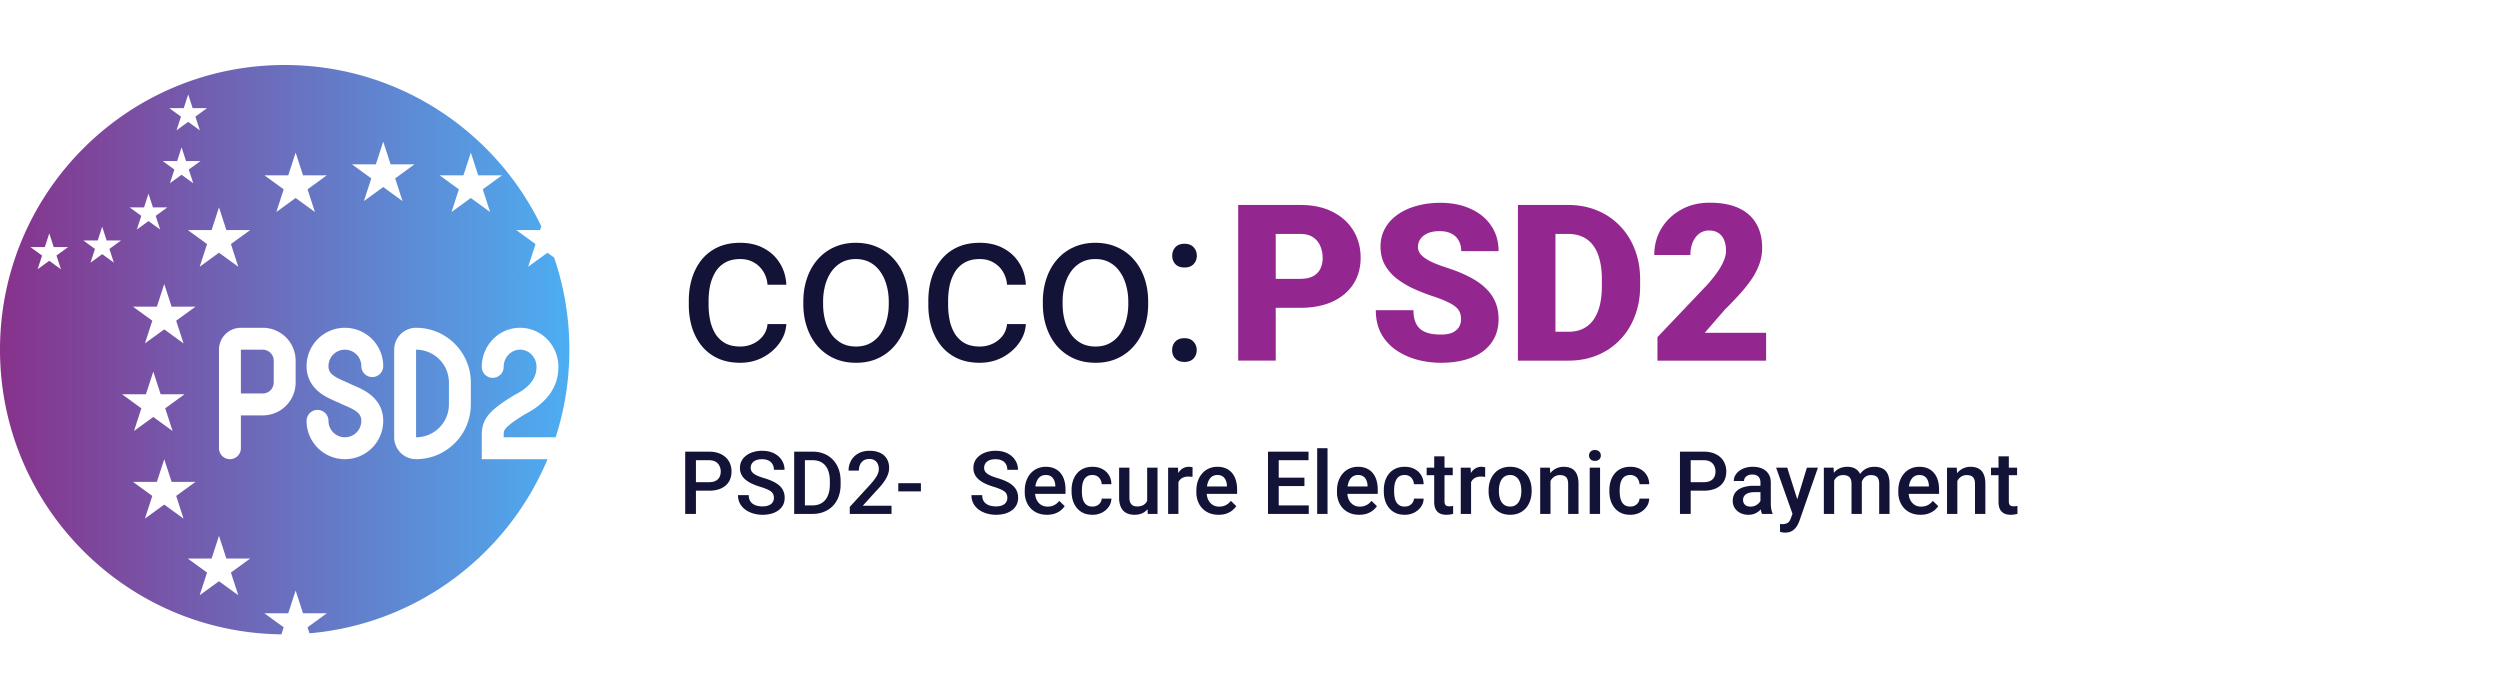 <?xml version="1.0" encoding="UTF-8"?>
<svg xmlns="http://www.w3.org/2000/svg" width="500" height="140" viewBox="0 0 500 140" fill="none">
  <path d="M141.769 98.14h-3.242v-1.702h3.242c.565 0 1.021-.092 1.369-.274.348-.183.601-.434.761-.753.165-.325.248-.696.248-1.112 0-.394-.083-.761-.248-1.104a1.89 1.89 0 0 0-.761-.838c-.348-.21-.804-.316-1.369-.316h-2.583v10.744h-2.147V90.33h4.73c.964 0 1.782.17 2.455.513.679.337 1.195.804 1.548 1.403.354.593.531 1.272.531 2.036 0 .804-.177 1.494-.531 2.07-.353.576-.869 1.018-1.548 1.326-.673.308-1.491.462-2.455.462ZM154.78 99.577c0-.257-.04-.485-.12-.684a1.334 1.334 0 0 0-.402-.548c-.194-.165-.467-.325-.821-.479a10.95 10.95 0 0 0-1.334-.487 14.753 14.753 0 0 1-1.643-.608 6.261 6.261 0 0 1-1.3-.787 3.358 3.358 0 0 1-.864-1.035c-.205-.393-.308-.847-.308-1.36 0-.507.105-.97.316-1.386.217-.416.522-.775.916-1.078a4.371 4.371 0 0 1 1.411-.71 5.948 5.948 0 0 1 1.797-.256c.923 0 1.719.17 2.386.513.673.342 1.189.801 1.549 1.377.365.576.547 1.212.547 1.908h-2.13c0-.41-.088-.773-.265-1.087a1.8 1.8 0 0 0-.787-.752c-.348-.183-.79-.274-1.326-.274-.508 0-.93.077-1.266.23-.337.155-.587.363-.753.625a1.636 1.636 0 0 0-.248.89c0 .234.054.448.163.642.108.188.273.365.496.53.222.16.502.31.838.453.337.143.733.28 1.189.41.69.206 1.292.434 1.805.685.513.246.941.525 1.283.839a3.1 3.1 0 0 1 .77 1.069c.171.393.257.841.257 1.343 0 .524-.106.998-.317 1.42a3.057 3.057 0 0 1-.907 1.069 4.335 4.335 0 0 1-1.402.676 6.632 6.632 0 0 1-1.814.231 6.65 6.65 0 0 1-1.771-.24 5.215 5.215 0 0 1-1.574-.727 3.764 3.764 0 0 1-1.129-1.232c-.279-.496-.419-1.075-.419-1.736h2.147c0 .405.069.75.205 1.035.143.285.34.519.591.701.251.177.541.308.872.394.337.085.696.128 1.078.128.502 0 .921-.071 1.258-.214.342-.142.598-.342.769-.598a1.57 1.57 0 0 0 .257-.89ZM162.453 102.785h-2.66l.017-1.703h2.643c.77 0 1.414-.168 1.933-.504.525-.337.919-.819 1.181-1.446.268-.627.402-1.374.402-2.241v-.676c0-.673-.077-1.269-.231-1.788a3.51 3.51 0 0 0-.667-1.309 2.793 2.793 0 0 0-1.078-.804c-.422-.182-.91-.273-1.463-.273h-2.789V90.33h2.789c.827 0 1.583.14 2.267.419.684.274 1.275.67 1.771 1.189a5.28 5.28 0 0 1 1.155 1.865c.268.724.402 1.534.402 2.43v.658c0 .895-.134 1.705-.402 2.43a5.276 5.276 0 0 1-1.155 1.864 5.177 5.177 0 0 1-1.797 1.189c-.69.274-1.462.411-2.318.411Zm-1.471-12.455v12.455h-2.147V90.33h2.147ZM178.304 101.142v1.643h-8.349v-1.412l4.055-4.422c.445-.502.795-.935 1.052-1.3s.436-.693.539-.984c.108-.297.162-.585.162-.864a2.29 2.29 0 0 0-.222-1.035 1.62 1.62 0 0 0-.633-.71c-.279-.177-.619-.265-1.018-.265-.462 0-.85.1-1.163.299-.314.2-.551.476-.71.83-.16.348-.24.747-.24 1.197h-2.061c0-.724.165-1.385.496-1.984a3.632 3.632 0 0 1 1.437-1.437c.627-.36 1.383-.54 2.267-.54.832 0 1.54.14 2.121.42.582.28 1.024.676 1.326 1.189.308.513.462 1.12.462 1.822 0 .388-.063.773-.188 1.155a5.487 5.487 0 0 1-.539 1.146 9.782 9.782 0 0 1-.813 1.138 19.94 19.94 0 0 1-1.035 1.146l-2.694 2.968h5.748ZM184.181 96.643v1.642h-4.525v-1.642h4.525ZM201.469 99.577c0-.257-.04-.485-.12-.684a1.334 1.334 0 0 0-.402-.548c-.194-.165-.468-.325-.821-.479a10.91 10.91 0 0 0-1.335-.487 14.808 14.808 0 0 1-1.642-.608 6.235 6.235 0 0 1-1.3-.787 3.358 3.358 0 0 1-.864-1.035c-.205-.393-.308-.847-.308-1.36 0-.507.105-.97.316-1.386.217-.416.522-.775.916-1.078a4.371 4.371 0 0 1 1.411-.71 5.948 5.948 0 0 1 1.797-.256c.923 0 1.719.17 2.386.513.673.342 1.189.801 1.548 1.377.365.576.548 1.212.548 1.908h-2.13c0-.41-.088-.773-.265-1.087a1.8 1.8 0 0 0-.787-.752c-.348-.183-.79-.274-1.326-.274-.508 0-.93.077-1.266.23-.337.155-.588.363-.753.625a1.636 1.636 0 0 0-.248.89c0 .234.054.448.163.642.108.188.273.365.496.53.222.16.501.31.838.453.336.143.733.28 1.189.41.69.206 1.292.434 1.805.685.513.246.941.525 1.283.839a3.1 3.1 0 0 1 .77 1.069c.171.393.257.841.257 1.343 0 .524-.106.998-.317 1.42a3.057 3.057 0 0 1-.907 1.069 4.33 4.33 0 0 1-1.403.676 6.62 6.62 0 0 1-1.813.231 6.65 6.65 0 0 1-1.771-.24 5.215 5.215 0 0 1-1.574-.727 3.764 3.764 0 0 1-1.129-1.232c-.279-.496-.419-1.075-.419-1.736h2.147c0 .405.068.75.205 1.035.143.285.34.519.591.701.25.177.541.308.872.394.337.085.696.128 1.078.128.502 0 .921-.071 1.257-.214.343-.142.599-.342.77-.598a1.57 1.57 0 0 0 .257-.89ZM209.399 102.956c-.685 0-1.303-.111-1.857-.334a4.087 4.087 0 0 1-1.402-.949 4.206 4.206 0 0 1-.882-1.429 5.007 5.007 0 0 1-.308-1.77v-.343c0-.724.106-1.38.317-1.967.211-.588.505-1.09.881-1.506a3.778 3.778 0 0 1 1.335-.966 4.146 4.146 0 0 1 1.668-.334c.661 0 1.24.111 1.736.334.496.222.907.536 1.232.94.331.4.576.876.736 1.43.165.552.248 1.163.248 1.83v.88h-7.152v-1.479h5.116v-.163a2.906 2.906 0 0 0-.223-1.043 1.77 1.77 0 0 0-.607-.787c-.274-.2-.639-.3-1.095-.3-.342 0-.647.075-.915.223-.263.142-.482.35-.659.624a3.284 3.284 0 0 0-.411.993 5.592 5.592 0 0 0-.136 1.291v.343c0 .404.054.78.162 1.129.114.342.28.641.496.898.217.256.479.459.787.607.308.143.659.214 1.052.214.497 0 .939-.1 1.326-.299.388-.2.725-.482 1.01-.847l1.086 1.052a4.22 4.22 0 0 1-.778.838c-.32.263-.71.476-1.172.642-.456.165-.987.248-1.591.248ZM218.492 101.313c.336 0 .639-.065.907-.196.273-.137.493-.325.658-.565.171-.239.265-.516.283-.83h1.941a2.888 2.888 0 0 1-.53 1.634 3.68 3.68 0 0 1-1.36 1.172 4.1 4.1 0 0 1-1.874.428c-.707 0-1.323-.12-1.847-.359a3.66 3.66 0 0 1-1.309-1.01 4.447 4.447 0 0 1-.787-1.48 6.106 6.106 0 0 1-.257-1.796v-.3c0-.638.086-1.237.257-1.796.177-.564.439-1.06.787-1.488a3.569 3.569 0 0 1 1.309-1.001c.524-.245 1.137-.368 1.839-.368.741 0 1.391.148 1.95.445.559.29.998.698 1.318 1.223.325.52.493 1.124.504 1.814h-1.941a2.08 2.08 0 0 0-.257-.924 1.692 1.692 0 0 0-.633-.667c-.268-.166-.59-.249-.967-.249-.416 0-.761.086-1.035.257a1.723 1.723 0 0 0-.641.684 3.322 3.322 0 0 0-.334.967 6.282 6.282 0 0 0-.094 1.103v.3c0 .382.031.753.094 1.112.063.36.171.681.325.967.16.279.376.504.65.675.274.166.622.248 1.044.248ZM229.433 100.603v-7.074h2.07v9.256h-1.951l-.119-2.182Zm.29-1.924.693-.017c0 .621-.068 1.194-.205 1.719a3.992 3.992 0 0 1-.633 1.36c-.285.382-.65.682-1.095.898-.445.211-.978.317-1.6.317-.45 0-.863-.066-1.24-.197a2.54 2.54 0 0 1-.975-.607c-.268-.274-.476-.63-.625-1.07-.148-.439-.222-.963-.222-1.573v-5.98h2.062v5.997c0 .336.04.618.119.846.08.223.189.403.325.539.137.137.297.234.479.291.183.057.377.086.582.086.588 0 1.049-.114 1.386-.342.342-.234.584-.548.727-.941.148-.394.222-.836.222-1.326ZM235.686 95.291v7.494h-2.062v-9.256h1.968l.094 1.762Zm2.831-1.822-.017 1.916a4.014 4.014 0 0 0-.41-.05 5.39 5.39 0 0 0-.428-.018 2.6 2.6 0 0 0-.933.154 1.752 1.752 0 0 0-1.086 1.095 2.98 2.98 0 0 0-.171.881l-.471.034c0-.581.057-1.12.172-1.617.114-.496.285-.932.513-1.308.234-.377.524-.67.872-.882a2.345 2.345 0 0 1 1.224-.316c.125 0 .259.011.402.034.148.023.259.049.333.077ZM243.718 102.956c-.684 0-1.303-.111-1.856-.334a4.091 4.091 0 0 1-1.403-.949 4.204 4.204 0 0 1-.881-1.429 5.007 5.007 0 0 1-.308-1.77v-.343c0-.724.105-1.38.316-1.967.211-.588.505-1.09.882-1.506a3.783 3.783 0 0 1 1.334-.966 4.146 4.146 0 0 1 1.668-.334c.662 0 1.24.111 1.737.334.496.222.906.536 1.231.94.331.4.576.876.736 1.43.165.552.248 1.163.248 1.83v.88h-7.151v-1.479h5.115v-.163a2.884 2.884 0 0 0-.222-1.043 1.772 1.772 0 0 0-.608-.787c-.273-.2-.638-.3-1.094-.3a1.86 1.86 0 0 0-.916.223c-.262.142-.482.35-.658.624a3.284 3.284 0 0 0-.411.993 5.59 5.59 0 0 0-.137 1.291v.343c0 .404.054.78.163 1.129.114.342.279.641.496.898.216.256.479.459.787.607.308.143.658.214 1.052.214.496 0 .938-.1 1.326-.299.388-.2.724-.482 1.009-.847l1.087 1.052c-.2.291-.459.57-.779.838-.319.263-.71.476-1.172.642-.456.165-.986.248-1.591.248ZM261.75 101.082v1.703h-6.612v-1.703h6.612Zm-6.005-10.752v12.455h-2.147V90.33h2.147Zm5.141 5.2v1.677h-5.748v-1.676h5.748Zm.822-5.2v1.71h-6.57v-1.71h6.57ZM265.506 89.645v13.14h-2.07v-13.14h2.07ZM271.844 102.956c-.684 0-1.303-.111-1.856-.334a4.1 4.1 0 0 1-1.403-.949 4.204 4.204 0 0 1-.881-1.429 5.007 5.007 0 0 1-.308-1.77v-.343c0-.724.106-1.38.317-1.967.211-.588.504-1.09.881-1.506a3.783 3.783 0 0 1 1.334-.966 4.153 4.153 0 0 1 1.668-.334c.662 0 1.241.111 1.737.334.496.222.907.536 1.232.94.33.4.576.876.735 1.43a6.35 6.35 0 0 1 .248 1.83v.88h-7.151v-1.479h5.115v-.163a2.884 2.884 0 0 0-.222-1.043 1.777 1.777 0 0 0-.607-.787c-.274-.2-.639-.3-1.095-.3-.342 0-.647.075-.915.223-.263.142-.482.35-.659.624a3.284 3.284 0 0 0-.411.993 5.59 5.59 0 0 0-.137 1.291v.343c0 .404.055.78.163 1.129.114.342.279.641.496.898.217.256.479.459.787.607.308.143.659.214 1.052.214.496 0 .938-.1 1.326-.299.388-.2.724-.482 1.009-.847l1.087 1.052c-.2.291-.459.57-.779.838-.319.263-.71.476-1.171.642-.457.165-.987.248-1.592.248ZM280.938 101.313c.336 0 .638-.065.906-.196.274-.137.494-.325.659-.565.171-.239.265-.516.282-.83h1.942a2.888 2.888 0 0 1-.53 1.634 3.68 3.68 0 0 1-1.36 1.172 4.1 4.1 0 0 1-1.874.428c-.707 0-1.323-.12-1.847-.359a3.66 3.66 0 0 1-1.309-1.01 4.447 4.447 0 0 1-.787-1.48 6.106 6.106 0 0 1-.257-1.796v-.3c0-.638.086-1.237.257-1.796.177-.564.439-1.06.787-1.488a3.569 3.569 0 0 1 1.309-1.001c.524-.245 1.137-.368 1.839-.368.741 0 1.391.148 1.95.445.559.29.998.698 1.317 1.223.325.52.494 1.124.505 1.814h-1.942a2.066 2.066 0 0 0-.256-.924 1.706 1.706 0 0 0-.633-.667c-.268-.166-.591-.249-.967-.249-.416 0-.761.086-1.035.257a1.726 1.726 0 0 0-.642.684 3.32 3.32 0 0 0-.333.967 6.282 6.282 0 0 0-.094 1.103v.3c0 .382.031.753.094 1.112.062.36.171.681.325.967.16.279.376.504.65.675.274.166.622.248 1.044.248ZM290.552 93.53v1.505h-5.218v-1.506h5.218Zm-3.712-2.268h2.062v8.965c0 .285.039.505.119.659a.642.642 0 0 0 .351.299c.148.051.322.077.522.077.142 0 .279-.008.41-.026.132-.017.237-.034.317-.051l.008 1.574c-.171.051-.37.097-.598.137-.223.04-.479.06-.77.06-.474 0-.893-.083-1.258-.248a1.85 1.85 0 0 1-.855-.83c-.205-.382-.308-.89-.308-1.523v-9.093ZM294.214 95.291v7.494h-2.062v-9.256h1.968l.094 1.762Zm2.831-1.822-.017 1.916a5.346 5.346 0 0 0-.838-.068 2.6 2.6 0 0 0-.933.154 1.752 1.752 0 0 0-1.086 1.095 2.98 2.98 0 0 0-.171.881l-.471.034c0-.581.057-1.12.171-1.617a4.42 4.42 0 0 1 .514-1.308c.234-.377.524-.67.872-.882a2.343 2.343 0 0 1 1.223-.316c.126 0 .26.011.403.034.148.023.259.049.333.077ZM297.721 98.26v-.197c0-.667.097-1.286.291-1.856a4.411 4.411 0 0 1 .838-1.497 3.782 3.782 0 0 1 1.352-.993c.536-.24 1.14-.359 1.813-.359.679 0 1.283.12 1.814.36.536.233.989.564 1.36.992.37.422.653.92.847 1.497.194.57.29 1.189.29 1.856v.197a5.73 5.73 0 0 1-.29 1.856 4.46 4.46 0 0 1-.847 1.497 3.915 3.915 0 0 1-1.352.992c-.53.234-1.132.351-1.805.351-.678 0-1.286-.117-1.822-.351a3.911 3.911 0 0 1-1.351-.992 4.444 4.444 0 0 1-.847-1.497 5.73 5.73 0 0 1-.291-1.856Zm2.061-.197v.197c0 .416.043.81.129 1.18.085.37.219.696.402.975.182.28.416.499.701.659.285.16.625.239 1.018.239.382 0 .713-.079.993-.239.285-.16.518-.379.701-.659.182-.279.316-.604.402-.975.091-.37.137-.764.137-1.18v-.197c0-.41-.046-.799-.137-1.163a2.982 2.982 0 0 0-.411-.984 1.96 1.96 0 0 0-.701-.667c-.279-.166-.613-.249-1.001-.249-.388 0-.724.083-1.009.249-.28.16-.511.382-.693.667a3.08 3.08 0 0 0-.402.984 5.06 5.06 0 0 0-.129 1.163ZM310.099 95.505v7.28h-2.062v-9.256h1.942l.12 1.976Zm-.368 2.31-.667-.009a6.023 6.023 0 0 1 .274-1.805 4.442 4.442 0 0 1 .752-1.411 3.319 3.319 0 0 1 1.164-.907c.45-.217.952-.325 1.505-.325.445 0 .847.063 1.206.188.365.12.676.317.933.59.262.274.462.63.599 1.07.136.433.205.966.205 1.6v5.979h-2.07v-5.988c0-.445-.066-.796-.197-1.052a1.1 1.1 0 0 0-.556-.556c-.24-.114-.539-.171-.898-.171-.354 0-.67.074-.95.222a2.14 2.14 0 0 0-.71.607 2.954 2.954 0 0 0-.436.89 3.663 3.663 0 0 0-.154 1.078ZM320.013 93.53v9.255h-2.07v-9.256h2.07Zm-2.207-2.43c0-.314.103-.573.308-.779.211-.21.502-.316.873-.316.365 0 .653.105.864.316.211.206.316.465.316.779 0 .308-.105.564-.316.77-.211.205-.499.308-.864.308-.371 0-.662-.103-.873-.308a1.046 1.046 0 0 1-.308-.77ZM326.052 101.313c.337 0 .639-.065.907-.196.274-.137.494-.325.659-.565.171-.239.265-.516.282-.83h1.942a2.888 2.888 0 0 1-.53 1.634 3.687 3.687 0 0 1-1.36 1.172 4.102 4.102 0 0 1-1.874.428c-.707 0-1.323-.12-1.848-.359a3.664 3.664 0 0 1-1.308-1.01 4.428 4.428 0 0 1-.787-1.48 6.106 6.106 0 0 1-.257-1.796v-.3c0-.638.086-1.237.257-1.796.176-.564.439-1.06.787-1.488a3.574 3.574 0 0 1 1.308-1.001c.525-.245 1.138-.368 1.84-.368.741 0 1.391.148 1.95.445.559.29.998.698 1.317 1.223.325.52.494 1.124.505 1.814H327.9a2.066 2.066 0 0 0-.256-.924 1.706 1.706 0 0 0-.633-.667c-.268-.166-.591-.249-.967-.249-.416 0-.761.086-1.035.257a1.726 1.726 0 0 0-.642.684 3.32 3.32 0 0 0-.333.967 6.282 6.282 0 0 0-.094 1.103v.3c0 .382.031.753.094 1.112.062.36.171.681.325.967.159.279.376.504.65.675.274.166.621.248 1.043.248ZM340.723 98.14h-3.242v-1.702h3.242c.565 0 1.021-.092 1.369-.274.348-.183.601-.434.761-.753.165-.325.248-.696.248-1.112 0-.394-.083-.761-.248-1.104a1.89 1.89 0 0 0-.761-.838c-.348-.21-.804-.316-1.369-.316h-2.583v10.744h-2.148V90.33h4.731c.964 0 1.782.17 2.455.513.679.337 1.195.804 1.548 1.403.354.593.531 1.272.531 2.036 0 .804-.177 1.494-.531 2.07-.353.576-.869 1.018-1.548 1.326-.673.308-1.491.462-2.455.462ZM352.092 100.929v-4.415c0-.33-.06-.615-.18-.855a1.256 1.256 0 0 0-.548-.556c-.239-.131-.541-.197-.906-.197-.337 0-.628.057-.873.171a1.413 1.413 0 0 0-.573.462 1.113 1.113 0 0 0-.205.659h-2.053c0-.365.088-.718.265-1.06.177-.343.433-.648.77-.916a3.836 3.836 0 0 1 1.206-.633 5.017 5.017 0 0 1 1.574-.231c.696 0 1.312.117 1.848.35.541.235.966.588 1.274 1.061.314.468.471 1.055.471 1.763v4.114c0 .422.028.801.085 1.138.063.331.151.619.265.864v.137h-2.113a3.762 3.762 0 0 1-.231-.847 6.953 6.953 0 0 1-.076-1.009Zm.299-3.773.017 1.275h-1.48c-.382 0-.718.037-1.009.11a2.073 2.073 0 0 0-.727.309 1.34 1.34 0 0 0-.437.496 1.452 1.452 0 0 0-.145.659c0 .245.057.47.171.675.114.2.279.357.496.471.223.114.491.171.804.171.422 0 .79-.086 1.104-.257.319-.176.57-.39.753-.641.182-.257.279-.5.29-.727l.668.915a3.168 3.168 0 0 1-.351.753 3.686 3.686 0 0 1-.65.77 3.248 3.248 0 0 1-.95.59c-.365.154-.787.231-1.266.231-.604 0-1.143-.12-1.617-.359a2.888 2.888 0 0 1-1.112-.984 2.551 2.551 0 0 1-.402-1.412c0-.49.092-.923.274-1.3.188-.382.462-.701.821-.958.365-.257.81-.45 1.335-.582a7.13 7.13 0 0 1 1.796-.205h1.617ZM358.866 101.775l2.515-8.246h2.207l-3.712 10.667a7.34 7.34 0 0 1-.334.744 3.376 3.376 0 0 1-.539.762 2.381 2.381 0 0 1-.812.59c-.325.154-.719.231-1.181.231-.182 0-.359-.017-.53-.051a9.338 9.338 0 0 1-.471-.094l-.008-1.574.205.017a3.8 3.8 0 0 0 .205.008c.343 0 .628-.043.856-.128.228-.08.413-.211.556-.394.148-.182.274-.427.376-.735l.667-1.797Zm-1.42-8.246 2.199 6.929.368 2.173-1.429.368-3.362-9.47h2.224ZM366.83 95.411v7.374h-2.061v-9.256h1.942l.119 1.882Zm-.333 2.404-.702-.009c0-.638.08-1.229.24-1.77.16-.542.393-1.013.701-1.412a3.08 3.08 0 0 1 1.147-.932c.462-.223.995-.334 1.599-.334.422 0 .807.063 1.155.188.354.12.659.311.915.573.263.263.462.6.599 1.01.143.41.214.906.214 1.488v6.168h-2.062v-5.988c0-.45-.068-.804-.205-1.06a1.137 1.137 0 0 0-.573-.548 2.076 2.076 0 0 0-.881-.171c-.388 0-.719.074-.992.222-.268.148-.488.35-.659.607a2.704 2.704 0 0 0-.376.89c-.08.336-.12.696-.12 1.078Zm5.74-.548-.967.214c0-.559.077-1.086.231-1.582.16-.502.391-.941.693-1.318a3.248 3.248 0 0 1 1.138-.898c.45-.217.966-.325 1.548-.325.473 0 .895.066 1.266.197.376.125.696.325.958.599.262.273.462.63.599 1.069.137.433.205.958.205 1.574v5.988h-2.07v-5.997c0-.467-.068-.83-.205-1.086a1.066 1.066 0 0 0-.565-.53 2.277 2.277 0 0 0-.881-.154c-.319 0-.602.06-.847.18a1.68 1.68 0 0 0-.607.487 2.17 2.17 0 0 0-.377.71 3.074 3.074 0 0 0-.119.872ZM384.11 102.956c-.684 0-1.303-.111-1.856-.334a4.091 4.091 0 0 1-1.403-.949 4.204 4.204 0 0 1-.881-1.429 4.985 4.985 0 0 1-.308-1.77v-.343c0-.724.105-1.38.316-1.967.211-.588.505-1.09.881-1.506a3.796 3.796 0 0 1 1.335-.966 4.146 4.146 0 0 1 1.668-.334c.661 0 1.24.111 1.736.334.497.222.907.536 1.232.94.331.4.576.876.736 1.43.165.552.248 1.163.248 1.83v.88h-7.151v-1.479h5.115v-.163a2.905 2.905 0 0 0-.222-1.043 1.78 1.78 0 0 0-.608-.787c-.273-.2-.638-.3-1.095-.3-.342 0-.647.075-.915.223-.262.142-.482.35-.659.624a3.309 3.309 0 0 0-.41.993 5.535 5.535 0 0 0-.137 1.291v.343c0 .404.054.78.162 1.129.114.342.28.641.497.898.216.256.479.459.787.607.307.143.658.214 1.052.214.496 0 .938-.1 1.326-.299.387-.2.724-.482 1.009-.847l1.086 1.052a4.22 4.22 0 0 1-.778.838c-.319.263-.71.476-1.172.642-.456.165-.987.248-1.591.248ZM391.467 95.505v7.28h-2.062v-9.256h1.942l.12 1.976Zm-.368 2.31-.668-.009a6.023 6.023 0 0 1 .274-1.805 4.463 4.463 0 0 1 .753-1.411 3.325 3.325 0 0 1 1.163-.907 3.432 3.432 0 0 1 1.506-.325c.445 0 .847.063 1.206.188.365.12.676.317.932.59.263.274.462.63.599 1.07.137.433.206.966.206 1.6v5.979h-2.071v-5.988c0-.445-.065-.796-.196-1.052a1.103 1.103 0 0 0-.556-.556c-.24-.114-.539-.171-.899-.171-.353 0-.67.074-.949.222a2.14 2.14 0 0 0-.71.607 2.93 2.93 0 0 0-.436.89 3.663 3.663 0 0 0-.154 1.078ZM403.417 93.53v1.505h-5.218v-1.506h5.218Zm-3.713-2.268h2.062v8.965c0 .285.04.505.12.659a.637.637 0 0 0 .35.299c.149.051.323.077.522.077.143 0 .28-.008.411-.026.131-.017.236-.034.316-.051l.009 1.574a5.353 5.353 0 0 1-.599.137c-.222.04-.479.06-.77.06-.473 0-.892-.083-1.257-.248a1.856 1.856 0 0 1-.856-.83c-.205-.382-.308-.89-.308-1.523v-9.093Z" fill="#131338"></path>
  <path d="M48.177 78.696v-8.76h4.38c1.21 0 2.19.981 2.19 2.19v4.38c0 1.21-.98 2.19-2.19 2.19h-4.38Z" fill="url(#a)"></path>
  <path d="M89.785 76.507a6.57 6.57 0 0 0-6.57-6.57v17.519a6.57 6.57 0 0 0 6.57-6.57v-4.38Z" fill="url(#b)"></path>
  <path fill-rule="evenodd" clip-rule="evenodd" d="M108.262 45.259C99.068 26.172 79.541 13 56.937 13 25.492 13 0 38.492 0 69.937c0 31.227 25.138 56.582 56.282 56.933l.458-1.411-3.861-2.805h4.773l1.475-4.54 1.475 4.54h4.773l-3.862 2.805.39 1.201c21.53-1.86 39.633-15.702 47.607-34.824H96.355v-4.482c-.002-1.071-.003-2.505 1.09-4.039.974-1.364 2.702-2.658 5.429-4.296.047-.028.094-.055.144-.08 3.183-1.637 4.286-3.53 4.286-5.56 0-1.96-1.528-3.442-3.285-3.442-1.756 0-3.285 1.482-3.285 3.441a2.19 2.19 0 1 1-4.38 0c0-4.26 3.374-7.82 7.665-7.82s7.665 3.56 7.665 7.82c0 4.167-2.52 7.305-6.597 9.421-2.693 1.62-3.684 2.511-4.075 3.059-.24.336-.278.502-.278 1.598h10.394a56.924 56.924 0 0 0 2.746-17.52 56.87 56.87 0 0 0-3.046-18.42l-1.334-.969-3.862 2.806 1.475-4.54-3.861-2.805h4.773l.243-.75Zm-30.141-12.39-1.475-4.54-1.475 4.54h-4.773l3.861 2.805-1.475 4.54 3.862-2.806 3.861 2.806-1.475-4.54 3.862-2.805H78.12ZM30.658 74.317l1.475 4.54h4.773l-3.861 2.805 1.475 4.54-3.862-2.806-3.861 2.805 1.475-4.54-3.862-2.805h4.773l1.475-4.54Zm14.614-28.31-1.474-4.539-1.476 4.54H37.55l3.862 2.805-1.475 4.54 3.861-2.806 3.862 2.806-1.475-4.54 3.862-2.805h-4.773ZM59.127 30.52l1.475 4.54h4.773l-3.862 2.805 1.475 4.54-3.861-2.806-3.862 2.806 1.475-4.54-3.861-2.805h4.773l1.475-4.54Zm35.038 0 1.475 4.54h4.773l-3.862 2.805 1.475 4.54-3.861-2.806-3.862 2.806 1.475-4.54-3.861-2.805h4.773l1.475-4.54ZM32.848 56.798l1.475 4.54h4.773l-3.861 2.805 1.475 4.54-3.862-2.806-3.861 2.805 1.475-4.54-3.862-2.805h4.773l1.475-4.54Zm1.475 39.577-1.475-4.54-1.475 4.54H26.6l3.862 2.806-1.475 4.539 3.861-2.805 3.862 2.805-1.475-4.54 3.861-2.805h-4.773Zm9.474 10.79 1.476 4.539h4.773l-3.862 2.806 1.475 4.539-3.861-2.805-3.862 2.805 1.475-4.539-3.862-2.806h4.773l1.475-4.539Zm-6.158-88.28.89 2.743h2.884l-2.333 1.695.892 2.743-2.334-1.695-2.332 1.695.89-2.743-2.332-1.695h2.883l.892-2.743ZM9.854 46.67l.892 2.743h2.883l-2.333 1.695.891 2.743-2.333-1.695-2.333 1.695.892-2.743-2.333-1.695h2.883l.891-2.743ZM29.7 38.731l.891 2.743h2.884l-2.333 1.695.891 2.742-2.333-1.695-2.333 1.695.891-2.742-2.333-1.695h2.884l.891-2.743Zm-8.37 9.358-.891-2.743-.891 2.743h-2.884l2.333 1.695-.891 2.743 2.333-1.695 2.333 1.695-.891-2.743 2.333-1.695H21.33Zm15.877-15.877-.891-2.742-.892 2.742h-2.883l2.333 1.695-.891 2.743 2.333-1.695 2.333 1.695-.892-2.743 2.334-1.695h-2.884Zm10.97 33.345a4.38 4.38 0 0 0-4.38 4.38v19.709a2.19 2.19 0 0 0 4.38 0v-6.57h4.38a6.57 6.57 0 0 0 6.57-6.57v-4.38a6.57 6.57 0 0 0-6.57-6.569h-4.38Zm30.659 4.38a4.38 4.38 0 0 1 4.38-4.38c6.047 0 10.949 4.902 10.949 10.95v4.38c0 6.046-4.903 10.949-10.95 10.949a4.38 4.38 0 0 1-4.38-4.38v-17.52Zm-13.14 3.285a3.285 3.285 0 1 1 6.57 0 2.19 2.19 0 0 0 4.38 0 7.665 7.665 0 1 0-15.33 0c0 2.745 1.465 4.49 3.007 5.567.737.516 1.51.896 2.15 1.186.321.145.574.253.79.346.285.123.507.218.739.334.318.16.755.349 1.145.518.199.086.385.167.537.236.552.25 1.038.499 1.447.784.75.525 1.135 1.073 1.135 1.978a3.285 3.285 0 1 1-6.57 0 2.19 2.19 0 1 0-4.38 0 7.665 7.665 0 0 0 15.33 0c0-2.745-1.464-4.49-3.006-5.568-.738-.515-1.51-.895-2.151-1.185-.32-.145-.573-.253-.789-.346a13.845 13.845 0 0 1-.74-.334c-.318-.16-.755-.35-1.145-.519a40.194 40.194 0 0 1-.537-.235c-.552-.25-1.038-.499-1.446-.785-.751-.525-1.136-1.072-1.136-1.977Z" fill="url(#c)"></path>
  <path d="M148.048 69.304c.941 0 1.81-.192 2.609-.577a5.374 5.374 0 0 0 1.967-1.583 4.407 4.407 0 0 0 .877-2.33h3.764c-.071 1.368-.535 2.644-1.39 3.827-.841 1.17-1.946 2.117-3.315 2.844-1.369.713-2.873 1.07-4.512 1.07-1.74 0-3.258-.307-4.555-.92a9.018 9.018 0 0 1-3.208-2.523c-.841-1.07-1.476-2.296-1.904-3.679a15.538 15.538 0 0 1-.62-4.427v-.898c0-1.554.207-3.022.62-4.405.428-1.397 1.063-2.63 1.904-3.7a9.02 9.02 0 0 1 3.208-2.523c1.297-.613 2.815-.92 4.555-.92 1.81 0 3.393.37 4.747 1.112 1.355.727 2.417 1.725 3.187 2.994.784 1.255 1.212 2.68 1.283 4.277h-3.764a5.69 5.69 0 0 0-.813-2.587 5.06 5.06 0 0 0-1.882-1.84c-.784-.47-1.703-.705-2.758-.705-1.212 0-2.232.242-3.058.727a5.36 5.36 0 0 0-1.947 1.925 9 9 0 0 0-1.026 2.673c-.2.97-.299 1.96-.299 2.972v.898c0 1.013.099 2.01.299 2.994.2.984.535 1.875 1.005 2.674a5.597 5.597 0 0 0 1.946 1.924c.827.47 1.854.706 3.08.706ZM160.665 60.814v-.492c0-1.668.243-3.215.727-4.64.485-1.44 1.184-2.688 2.096-3.743a9.341 9.341 0 0 1 3.315-2.48c1.297-.6 2.751-.899 4.362-.899 1.626 0 3.087.3 4.384.898a9.307 9.307 0 0 1 3.337 2.481c.926 1.055 1.632 2.303 2.117 3.742.485 1.426.727 2.973.727 4.641v.492c0 1.668-.242 3.215-.727 4.64-.485 1.426-1.191 2.674-2.117 3.743a9.71 9.71 0 0 1-3.315 2.48c-1.283.585-2.737.878-4.363.878-1.625 0-3.086-.293-4.384-.877a9.926 9.926 0 0 1-3.336-2.48c-.912-1.07-1.611-2.318-2.096-3.743-.484-1.426-.727-2.973-.727-4.641Zm3.956-.492v.492c0 1.155.136 2.245.407 3.272.271 1.012.677 1.91 1.219 2.695a6.167 6.167 0 0 0 2.074 1.86c.827.442 1.789.663 2.887.663 1.084 0 2.032-.221 2.844-.663a5.963 5.963 0 0 0 2.053-1.86 8.588 8.588 0 0 0 1.219-2.695c.286-1.026.428-2.117.428-3.272v-.492c0-1.14-.142-2.217-.428-3.23-.27-1.026-.684-1.93-1.24-2.715a5.895 5.895 0 0 0-2.053-1.882c-.813-.456-1.768-.684-2.866-.684-1.083 0-2.038.228-2.865.684a6.15 6.15 0 0 0-2.053 1.882c-.542.784-.948 1.69-1.219 2.716a12.44 12.44 0 0 0-.407 3.23ZM195.951 69.304c.941 0 1.811-.192 2.609-.577a5.37 5.37 0 0 0 1.968-1.583 4.415 4.415 0 0 0 .877-2.33h3.763c-.071 1.368-.534 2.644-1.39 3.827-.841 1.17-1.946 2.117-3.314 2.844-1.369.713-2.873 1.07-4.513 1.07-1.739 0-3.257-.307-4.555-.92a9.035 9.035 0 0 1-3.208-2.523c-.841-1.07-1.475-2.296-1.903-3.679a15.538 15.538 0 0 1-.62-4.427v-.898c0-1.554.207-3.022.62-4.405.428-1.397 1.062-2.63 1.903-3.7a9.037 9.037 0 0 1 3.208-2.523c1.298-.613 2.816-.92 4.555-.92 1.811 0 3.393.37 4.748 1.112 1.354.727 2.416 1.725 3.186 2.994.784 1.255 1.212 2.68 1.283 4.277h-3.763a5.715 5.715 0 0 0-.813-2.587 5.068 5.068 0 0 0-1.882-1.84c-.784-.47-1.704-.705-2.759-.705-1.212 0-2.231.242-3.058.727a5.357 5.357 0 0 0-1.946 1.925 8.974 8.974 0 0 0-1.026 2.673c-.2.97-.3 1.96-.3 2.972v.898c0 1.013.1 2.01.3 2.994a8.557 8.557 0 0 0 1.005 2.674 5.58 5.58 0 0 0 1.946 1.924c.827.47 1.853.706 3.079.706ZM208.569 60.814v-.492c0-1.668.242-3.215.727-4.64.485-1.44 1.183-2.688 2.096-3.743a9.347 9.347 0 0 1 3.314-2.48c1.298-.6 2.752-.899 4.363-.899 1.625 0 3.087.3 4.384.898a9.295 9.295 0 0 1 3.336 2.481c.927 1.055 1.633 2.303 2.117 3.742.485 1.426.727 2.973.727 4.641v.492c0 1.668-.242 3.215-.727 4.64-.484 1.426-1.19 2.674-2.117 3.743a9.69 9.69 0 0 1-3.315 2.48c-1.283.585-2.737.878-4.362.878s-3.087-.293-4.384-.877a9.907 9.907 0 0 1-3.336-2.48c-.913-1.07-1.611-2.318-2.096-3.743-.485-1.426-.727-2.973-.727-4.641Zm3.956-.492v.492c0 1.155.135 2.245.406 3.272a8.633 8.633 0 0 0 1.219 2.695 6.17 6.17 0 0 0 2.075 1.86c.827.442 1.789.663 2.887.663 1.083 0 2.031-.221 2.844-.663a5.972 5.972 0 0 0 2.053-1.86c.542-.785.948-1.683 1.219-2.695.285-1.026.428-2.117.428-3.272v-.492c0-1.14-.143-2.217-.428-3.23-.271-1.026-.684-1.93-1.24-2.715a5.895 5.895 0 0 0-2.053-1.882c-.813-.456-1.768-.684-2.866-.684-1.084 0-2.039.228-2.866.684a6.159 6.159 0 0 0-2.053 1.882c-.541.784-.948 1.69-1.219 2.716a12.441 12.441 0 0 0-.406 3.23ZM234.424 70.031c0-.67.207-1.233.62-1.69.428-.47 1.041-.705 1.839-.705.799 0 1.404.235 1.818.706.428.456.642 1.02.642 1.69 0 .655-.214 1.211-.642 1.667-.414.456-1.019.684-1.818.684-.798 0-1.411-.228-1.839-.684-.413-.456-.62-1.012-.62-1.668Zm.021-18.883c0-.67.207-1.234.62-1.69.428-.47 1.041-.706 1.84-.706.798 0 1.404.236 1.817.706.428.456.642 1.02.642 1.69 0 .655-.214 1.212-.642 1.668-.413.456-1.019.684-1.817.684-.799 0-1.412-.228-1.84-.684-.413-.456-.62-1.013-.62-1.668Z" fill="#131338"></path>
  <path d="M260.065 61.563h-7.741v-5.796h7.741c1.055 0 1.911-.178 2.566-.535.656-.356 1.134-.848 1.433-1.475.314-.642.471-1.362.471-2.16 0-.856-.157-1.647-.471-2.374a3.827 3.827 0 0 0-1.433-1.754c-.655-.456-1.511-.684-2.566-.684h-4.919v25.342h-7.506V40.99h12.425c2.495 0 4.641.456 6.437 1.368 1.811.913 3.201 2.167 4.17 3.764.97 1.583 1.455 3.393 1.455 5.432 0 2.01-.485 3.764-1.455 5.26-.969 1.498-2.359 2.667-4.17 3.508-1.796.827-3.942 1.24-6.437 1.24ZM292.208 63.85c0-.484-.072-.919-.214-1.304-.143-.399-.407-.77-.792-1.112-.384-.342-.94-.684-1.668-1.026-.712-.357-1.653-.727-2.822-1.112a42.167 42.167 0 0 1-3.957-1.54 17.592 17.592 0 0 1-3.4-2.032 9.203 9.203 0 0 1-2.374-2.737c-.584-1.055-.877-2.281-.877-3.678 0-1.34.3-2.545.898-3.615.599-1.083 1.433-2.003 2.503-2.758 1.083-.77 2.352-1.355 3.806-1.754 1.454-.413 3.044-.62 4.769-.62 2.281 0 4.292.4 6.031 1.198 1.754.784 3.122 1.903 4.106 3.357.998 1.44 1.497 3.144 1.497 5.111h-7.464c0-.784-.164-1.475-.492-2.074-.313-.599-.791-1.07-1.432-1.412-.642-.342-1.447-.513-2.417-.513-.941 0-1.732.143-2.374.428-.641.285-1.126.67-1.454 1.155a2.67 2.67 0 0 0-.492 1.56c0 .471.129.899.385 1.284.271.37.649.72 1.134 1.048.499.328 1.097.641 1.796.94.713.3 1.511.592 2.395.878 1.654.527 3.122 1.119 4.406 1.775 1.297.641 2.388 1.375 3.272 2.202.898.813 1.575 1.74 2.031 2.78.471 1.041.706 2.217.706 3.529 0 1.397-.271 2.637-.813 3.721a7.726 7.726 0 0 1-2.331 2.759c-1.012.741-2.224 1.304-3.635 1.69-1.412.384-2.987.577-4.727.577-1.596 0-3.172-.2-4.726-.6a13.974 13.974 0 0 1-4.191-1.881 9.755 9.755 0 0 1-3.016-3.272c-.741-1.34-1.112-2.93-1.112-4.769h7.528c0 .912.121 1.682.364 2.31.242.627.598 1.133 1.069 1.518.47.37 1.048.642 1.732.813.684.156 1.469.235 2.352.235.956 0 1.726-.136 2.31-.406.585-.286 1.012-.656 1.283-1.112.271-.471.407-.984.407-1.54ZM313.7 72.127h-6.907l.042-5.774h6.865c1.426 0 2.63-.342 3.614-1.027.998-.684 1.754-1.703 2.267-3.058.528-1.368.791-3.05.791-5.047v-1.347c0-1.497-.149-2.809-.449-3.935-.285-1.14-.713-2.089-1.283-2.844a5.365 5.365 0 0 0-2.138-1.733c-.842-.384-1.811-.577-2.909-.577h-6.929V40.99h6.929c2.11 0 4.042.363 5.796 1.09a12.972 12.972 0 0 1 4.576 3.08c1.297 1.326 2.295 2.901 2.994 4.726.713 1.81 1.069 3.82 1.069 6.03v1.305c0 2.196-.356 4.206-1.069 6.031-.699 1.825-1.689 3.4-2.973 4.726a13.403 13.403 0 0 1-4.555 3.08c-1.739.712-3.649 1.069-5.731 1.069Zm-2.609-31.137v31.137h-7.506V40.99h7.506ZM353.221 66.567v5.56h-21.728v-4.705l10.008-10.521c.884-1.013 1.597-1.918 2.139-2.717.542-.812.934-1.546 1.176-2.202.257-.656.385-1.248.385-1.775 0-.898-.135-1.647-.406-2.246-.257-.613-.642-1.076-1.155-1.39-.499-.313-1.119-.47-1.861-.47-.741 0-1.39.214-1.946.641-.556.428-.991 1.013-1.304 1.754-.3.741-.449 1.575-.449 2.502h-7.229c0-1.91.464-3.657 1.39-5.24.941-1.582 2.246-2.844 3.914-3.785 1.668-.955 3.6-1.432 5.795-1.432 2.296 0 4.22.356 5.774 1.069 1.554.713 2.724 1.746 3.508 3.1.798 1.34 1.197 2.959 1.197 4.855a9.564 9.564 0 0 1-.513 3.123 13.39 13.39 0 0 1-1.476 2.972 25.46 25.46 0 0 1-2.352 2.994 69.945 69.945 0 0 1-3.122 3.272l-4.021 4.64h12.276Z" fill="#93278F"></path>
  <defs>
    <linearGradient id="a" x1="0" y1="69.196" x2="115.219" y2="69.196" gradientUnits="userSpaceOnUse">
      <stop stop-color="#87328B"></stop>
      <stop offset="1" stop-color="#4CAFF3"></stop>
    </linearGradient>
    <linearGradient id="b" x1="0" y1="69.196" x2="115.219" y2="69.196" gradientUnits="userSpaceOnUse">
      <stop stop-color="#87328B"></stop>
      <stop offset="1" stop-color="#4CAFF3"></stop>
    </linearGradient>
    <linearGradient id="c" x1="0" y1="69.196" x2="115.219" y2="69.196" gradientUnits="userSpaceOnUse">
      <stop stop-color="#87328B"></stop>
      <stop offset="1" stop-color="#4CAFF3"></stop>
    </linearGradient>
  </defs>
</svg>
